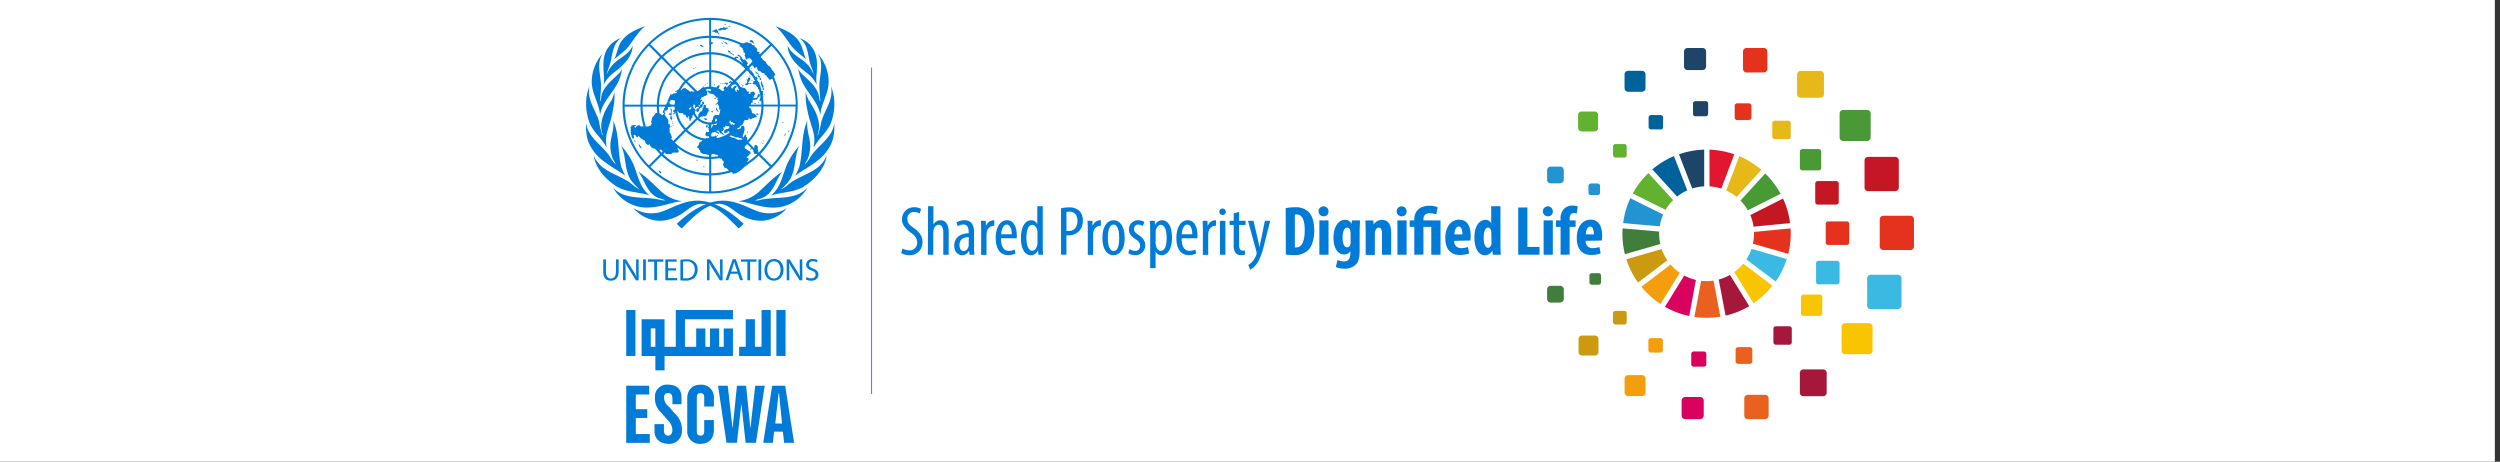 <svg xmlns="http://www.w3.org/2000/svg" viewBox="0 0 3400 628"><rect x="0" y="0" width="3400" height="628" fill="#333333" stroke="none"/><defs><style>.cls-1{fill:#fff;}.cls-2{fill:#007cd8;}.cls-3{fill:none;stroke:#007cd8;stroke-miterlimit:10;stroke-width:1.16px;}.cls-4{fill:#2294d2;}.cls-5{fill:#62b12f;}.cls-6{fill:#00629b;}.cls-7{fill:#1e4568;}.cls-8{fill:#e5321d;}.cls-9{fill:#e7b81a;}.cls-10{fill:#499934;}.cls-11{fill:#c41723;}.cls-12{fill:#e5321e;}.cls-13{fill:#3abae3;}.cls-14{fill:#f9c500;}.cls-15{fill:#a5183c;}.cls-16{fill:#ea601e;}.cls-17{fill:#d9025e;}.cls-18{fill:#f59e0d;}.cls-19{fill:#cc9a11;}.cls-20{fill:#417d3c;}.cls-21{fill:#e1162f;}</style></defs><title>sdgs-review-2022-logo-01-new</title><g id="Layer_1" data-name="Layer 1"><rect class="cls-1" x="-7" width="3400" height="628"/><path class="cls-2" d="M1227.4,337.93a19.11,19.11,0,0,0,9.23,2.58,10.11,10.11,0,0,0,10.69-9.49,10.89,10.89,0,0,0,0-1.4c0-5.91-3.46-9.5-8.49-13.13s-12.12-9.49-12.12-17.8a16.18,16.18,0,0,1,15.5-16.84,14.61,14.61,0,0,1,1.48,0,16.91,16.91,0,0,1,9,2.36l-1.84,6.3a13.41,13.41,0,0,0-7.61-2.19,8.75,8.75,0,0,0-9.22,8.25c0,.3,0,.6,0,.9,0,6.38,3.33,8.74,9.45,13.12,7.7,5.47,11.11,11.37,11.11,18.5a17.19,17.19,0,0,1-16.32,18,15.32,15.32,0,0,1-1.66,0,21.63,21.63,0,0,1-10.93-2.93Z"/><path class="cls-2" d="M1262.18,280.45h7.26v24.8h0a13.14,13.14,0,0,1,3.8-4,11,11,0,0,1,6.17-1.71c5.82,0,10.81,4.68,10.81,16.27v30.62h-7.35V316.67c0-5.6-1.23-10.94-6.21-10.94-3.42,0-6,2.45-7.13,7.31a22.07,22.07,0,0,0-.31,3.54v29.83h-7.3Z"/><path class="cls-2" d="M1317.55,322.57c-3.8,0-12.64.66-12.64,10.68,0,6,3,8.18,5.6,8.18s6-2.37,6.87-7a13.9,13.9,0,0,0,0-2.58Zm1,23.84-.48-4.85h-.57a10.42,10.42,0,0,1-8.74,5.6c-6.22,0-11-5.25-11-13.13,0-11.54,9.27-16.71,19.64-16.79v-1.45c0-6.16-1.54-10.45-7.35-10.45a14.11,14.11,0,0,0-7.61,2.36l-1.62-5.12a19.68,19.68,0,0,1,10.76-3.06c9.23,0,13.12,6.08,13.12,16.49v19.9a73.62,73.62,0,0,0,.48,10.5Z"/><path class="cls-2" d="M1334.39,312.21c0-3.94-.26-8.49-.35-11.94h6.56l.4,7.26h0a11.25,11.25,0,0,1,9.71-8h1.53v7.53a7.82,7.82,0,0,0-1.53,0,9.93,9.93,0,0,0-8.75,9.62,25.56,25.56,0,0,0-.31,4.37v25.55h-7.34Z"/><path class="cls-2" d="M1376,318.59c0-9.27-3.33-13.12-6.87-13.12-4.77,0-7.22,7-7.52,13.12ZM1361.29,324c0,14.08,5.65,17.14,11,17.14a15.64,15.64,0,0,0,7.61-1.83l1.14,5.46a22.6,22.6,0,0,1-10.1,2.19c-11.07,0-16.76-9.05-16.76-23.18,0-15,6.26-24.28,15.53-24.28s13.12,9.93,13.12,20.39V324Z"/><path class="cls-2" d="M1410.94,317.81a25.36,25.36,0,0,0,0-3c-.48-4.77-3.32-9-6.82-9-6.13,0-8.23,8.49-8.23,17.72s2.5,17.49,7.83,17.49c2.28,0,5.43-1.27,7-7.92a14.92,14.92,0,0,0,.31-3.06Zm7.22-37.36v54.9c0,3.14.3,8.39.39,11.06h-6.3l-.48-5.82h-.26a10.64,10.64,0,0,1-9.62,6.57c-7.83,0-13.43-8.49-13.43-23.62,0-16.41,6.73-24,13.91-24a8.76,8.76,0,0,1,8.35,5.51h0V280.45Z"/><path class="cls-2" d="M1450.39,313.91a13,13,0,0,0,2.85.27c7.21,0,12.11-4.77,12.11-13.78,0-6.61-2.8-12.51-10.89-12.51a15.52,15.52,0,0,0-4.07.48ZM1443,283.29a43.66,43.66,0,0,1,10.68-1.22,19.46,19.46,0,0,1,14.17,4.59,18,18,0,0,1,4.77,13.12,20.19,20.19,0,0,1-3.9,13.13,18.85,18.85,0,0,1-15.13,7.17,25,25,0,0,1-3.24,0v26.24H1443Z"/><path class="cls-2" d="M1479.39,312.21c0-3.94-.26-8.49-.39-11.94h6.6l.35,7.26h0a11.21,11.21,0,0,1,9.71-8h1.54v7.53a7.92,7.92,0,0,0-1.54,0,10,10,0,0,0-8.74,9.62,30.44,30.44,0,0,0-.27,4.37v25.55h-7.26Z"/><path class="cls-2" d="M1506.6,323.36c0,7.61,1.36,18,8,18s7.53-10.85,7.53-18-1.23-17.93-7.7-17.93-7.83,10.84-7.83,17.93m23,0c0,17.8-8.26,23.8-15.35,23.8-8.27,0-15-7.53-15-23.71,0-16.89,7.52-23.93,15.44-23.93s14.87,7.7,14.87,23.84"/><path class="cls-2" d="M1536.26,338.76a14.58,14.58,0,0,0,7.43,2.4,6.26,6.26,0,0,0,6.78-5.69,6.68,6.68,0,0,0,0-1c0-3.5-1.22-5.9-5.9-9.05-6-3.9-9.23-7.79-9.23-13.13a12.36,12.36,0,0,1,12-12.76h.67a16.14,16.14,0,0,1,8.31,2.36l-2,5.56a10.81,10.81,0,0,0-6.08-2,5.63,5.63,0,0,0-6,5.81c0,3.15,1.14,4.86,5.73,8,5.34,3.41,9.54,7.61,9.54,14A13.12,13.12,0,0,1,1545,347a10.14,10.14,0,0,1-1.35,0,15.82,15.82,0,0,1-9.14-2.67Z"/><path class="cls-2" d="M1571.6,329.44a14.33,14.33,0,0,0,.3,3.81c1.4,6.56,4.73,7.83,6.74,7.83,6.12,0,8-8.4,8-17.76s-2.28-17.5-8.1-17.5c-3.32,0-6.3,4.37-6.78,8.36a23.24,23.24,0,0,0,0,3.54Zm-7.35-14.78c0-7.05-.26-11.11-.39-14.39h6.6l.39,5.9h0a10.52,10.52,0,0,1,9.72-6.65c8,0,13.34,8.75,13.34,23.71,0,17.06-7.05,23.93-14.31,23.93a8.74,8.74,0,0,1-8-5.34h0V364.7h-7.35Z"/><path class="cls-2" d="M1621.51,318.59c0-9.27-3.33-13.12-6.83-13.12-4.76,0-7.26,7-7.56,13.12ZM1607,324c0,14.08,5.64,17.14,11,17.14a15.31,15.31,0,0,0,7.61-1.83l1.14,5.46a22.67,22.67,0,0,1-10.11,2.19c-11,0-16.75-9.05-16.75-23.18,0-15,6.3-24.28,15.53-24.28s13.12,9.93,13.12,20.39a40.25,40.25,0,0,1,0,4.11Z"/><path class="cls-2" d="M1635.94,312.21c0-3.94-.31-8.49-.39-11.94h6.56l.39,7.26h0a11.26,11.26,0,0,1,9.71-8h1.53v7.53a7.82,7.82,0,0,0-1.53,0,10,10,0,0,0-8.75,9.62,24.58,24.58,0,0,0-.3,4.37v25.55h-7.31Z"/><path class="cls-2" d="M1659.17,300.31h7.35v46.1h-7.35Zm7.91-11.94a4.39,4.39,0,1,1-4.78-4.75l.41,0a4.37,4.37,0,0,1,4.39,4.36,2.88,2.88,0,0,1,0,.41"/><path class="cls-2" d="M1685.19,288.11v12.16h8.75v5.64h-8.75v27.34c0,6,2.19,7.61,4.86,7.61a14.46,14.46,0,0,0,2.93-.27l.3,5.6a15.56,15.56,0,0,1-5.42.79,9.5,9.5,0,0,1-7.26-2.75,17.12,17.12,0,0,1-2.76-11.64V305.91h-5.59v-5.64h5.59V290.21Z"/><path class="cls-2" d="M1704.83,300.27l6.08,26.5c.88,3.63,1.36,6.65,1.93,9.54h0c.48-2.58,1.22-6.13,2-9.45l5.42-26.59h7.26L1720,329.92c-2.85,11.64-6,22.75-11.42,29.7a25.33,25.33,0,0,1-8.31,7.09l-2.63-6.3a22.82,22.82,0,0,0,6.48-5.82,29.92,29.92,0,0,0,4.37-7.7,7.29,7.29,0,0,0,.44-2.32,5.39,5.39,0,0,0,0-1.7l-11.64-42.6Z"/><path class="cls-2" d="M1761,336.48a7.31,7.31,0,0,0,2.19,0c6,0,11.24-6,11.24-23.66,0-13.12-3.41-21.13-10.94-21.13a7.48,7.48,0,0,0-2.49.27Zm-12.47-53.36a58.39,58.39,0,0,1,12.64-1.23,24.85,24.85,0,0,1,17.85,5.73c5.51,4.95,8.35,13.43,8.35,25.9s-3.32,22.22-8.74,27.16a26.81,26.81,0,0,1-19.64,6.17,88.26,88.26,0,0,1-10.28-.66Z"/><path class="cls-2" d="M1794.33,299.78h12.46v46.63h-12.46Zm12.46-12.37a6.33,6.33,0,0,1-5.88,6.76c-.23,0-.45,0-.68,0a6.78,6.78,0,1,1,6.56-7v.22"/><path class="cls-2" d="M1836.71,316.76a11.63,11.63,0,0,0-.48-3.42,4.37,4.37,0,0,0-4-3.8c-4.38,0-6.3,6.08-6.3,13.69,0,8.75,2.45,13.12,6,13.12a4.38,4.38,0,0,0,4.38-3.37,10.87,10.87,0,0,0,.56-3.67Zm12.86-17c0,4.38-.48,9.15-.48,14.75v26.59c0,10-1.8,15.53-5.6,19.11a21,21,0,0,1-15.18,5.17,29.72,29.72,0,0,1-11.63-2.19l2.31-9.62a22.07,22.07,0,0,0,8.75,2c6.3,0,8.75-4.38,8.75-11.33v-2.89h0a9.4,9.4,0,0,1-8.4,4.68c-10.49,0-14.56-11.41-14.56-22.57,0-15.53,7-24.49,15.7-24.49a9.36,9.36,0,0,1,8.75,5.42h0l.7-4.64Z"/><path class="cls-2" d="M1857.31,313.83c0-5.17-.3-9.63-.39-14h10.76l.57,5.33h0a13.46,13.46,0,0,1,11.37-6.12c8.75,0,12.38,7,12.38,17.5v29.92h-12.51V317.28c0-4-.92-7.7-4.38-7.7-2.1,0-3.8,1.4-4.68,4.38a11.78,11.78,0,0,0-.65,4.37v28.39h-12.47Z"/><path class="cls-2" d="M1900.48,299.78H1913v46.63h-12.47ZM1913,287.41a6.34,6.34,0,0,1-5.89,6.76c-.22,0-.45,0-.67,0a6.78,6.78,0,1,1,6.56-7v.22"/><path class="cls-2" d="M1923.45,346.41V308.53h-6.3v-8.75h6.3v-2.44c0-6,3.72-17.5,20.64-17.5a28.1,28.1,0,0,1,11.07,1.92l-1.79,9.8a25.87,25.87,0,0,0-8.75-1.53c-6.78,0-8.75,3.81-8.75,8.18v1.57h23.23v46.63h-12.56V308.53h-10.67v37.75Z"/><path class="cls-2" d="M1988.88,318.77c0-6-1.53-10.67-5.2-10.67s-5.64,6-5.64,10.67Zm-11.11,8.75a9,9,0,0,0,8,9.92,9.18,9.18,0,0,0,1.89,0,28.35,28.35,0,0,0,8.75-1.54l1.7,8.75a38.78,38.78,0,0,1-12.86,2.1c-12.68,0-19.64-8.4-19.64-23,0-15.62,8.1-25,18.68-25s15.79,7.92,15.79,21.87a36,36,0,0,1-.35,6.48Z"/><path class="cls-2" d="M2028.16,317.72V315c-.48-2.88-2-5.42-4.37-5.42-4.38,0-6,6.38-6,13.91,0,8.75,2.4,13.51,5.9,13.51,1.53,0,3.32-.87,4.37-4.11a7.41,7.41,0,0,0,.4-2.84Zm12.47-37.27v52.14c0,4.37.22,9.54.39,13.82h-10.76l-.65-5.25h-.22a11.35,11.35,0,0,1-9.71,6c-9.89,0-14.48-11-14.48-24,0-16.18,7-24.1,15-24.1a8,8,0,0,1,7.83,4.68h0V280.45Z"/><polygon class="cls-2" points="2064.77 282.2 2077.24 282.2 2077.24 335.83 2093.73 335.83 2093.73 346.41 2064.77 346.41 2064.77 282.2"/><path class="cls-2" d="M2099.33,299.78h12.51v46.63h-12.51Zm12.51-12.37a6.35,6.35,0,0,1-5.89,6.77c-.24,0-.48,0-.72,0a6.78,6.78,0,1,1,6.61-7v.18"/><path class="cls-2" d="M2122.38,346.41V308.53h-6.3v-8.75h6.3V297.9a18.62,18.62,0,0,1,4.77-13.91,15.19,15.19,0,0,1,11.11-4.37,24.9,24.9,0,0,1,7.52,1.05l-1.53,9.8a10.26,10.26,0,0,0-3.81-.57c-4.37,0-5.73,3.63-5.73,7.7v2.18h8.1v8.75h-8.1v37.75Z"/><path class="cls-2" d="M2167.65,318.77c0-6-1.49-10.67-5.2-10.67s-5.73,6-5.82,10.67Zm-11.11,8.75a9,9,0,0,0,8,9.92,9.28,9.28,0,0,0,1.9,0,28,28,0,0,0,8.74-1.54l1.71,8.75a38.83,38.83,0,0,1-12.86,2.1c-12.68,0-19.64-8.4-19.64-23,0-15.62,8.09-25,18.68-25s15.83,7.92,15.83,21.87a35.1,35.1,0,0,1-.39,6.48Z"/><line class="cls-3" x1="1185.41" y1="91.93" x2="1185.41" y2="535.9"/><path class="cls-4" d="M2172.77,265.32h-9.19a3.33,3.33,0,0,1-3.28-3.28v-9.19a3.32,3.32,0,0,1,3.28-3.32h9.19a3.32,3.32,0,0,1,3.32,3.32h0V262a3.32,3.32,0,0,1-3.32,3.28"/><path class="cls-5" d="M2209,214.23h-12a3.33,3.33,0,0,1-3.28-3.28V199.18a3.28,3.28,0,0,1,3.28-3.28h12a3.28,3.28,0,0,1,3.32,3.24v12a3.32,3.32,0,0,1-3.32,3.28"/><path class="cls-6" d="M2258.54,176h-13.12a3.32,3.32,0,0,1-3.32-3.28V159.81a3.32,3.32,0,0,1,3.32-3.28h13.12a3.32,3.32,0,0,1,3.28,3.28v13.13a3.32,3.32,0,0,1-3.28,3.28"/><path class="cls-7" d="M2319.78,158.15h-14a3.22,3.22,0,0,1-3.28-3.19V140.83a3.28,3.28,0,0,1,3.28-3.28h14a3.28,3.28,0,0,1,3.28,3.28v14a3.23,3.23,0,0,1-3.19,3.28h-.09"/><path class="cls-8" d="M2378.61,163.27h-16.14a3.32,3.32,0,0,1-3.28-3.28V143.81a3.31,3.31,0,0,1,3.28-3.28h16.14a3.33,3.33,0,0,1,3.33,3.28v16a3.34,3.34,0,0,1-3.33,3.29"/><path class="cls-9" d="M2432.06,189.21H2413.6a3.25,3.25,0,0,1-3.28-3.19V167.47a3.28,3.28,0,0,1,3.24-3.32h18.5a3.32,3.32,0,0,1,3.33,3.32h0v18.59a3.28,3.28,0,0,1-3.28,3.28h-.05"/><path class="cls-10" d="M2473.57,231.77h-22.44a3.33,3.33,0,0,1-3.28-3.28V206.05a3.33,3.33,0,0,1,3.28-3.28h22.44a3.32,3.32,0,0,1,3.28,3.28v22.44a3.33,3.33,0,0,1-3.28,3.28"/><path class="cls-11" d="M2497.41,278.22H2472a3.23,3.23,0,0,1-3.28-3.19v-25.5a3.28,3.28,0,0,1,3.28-3.28h25.41a3.31,3.31,0,0,1,3.28,3.28v25.41a3.28,3.28,0,0,1-3.28,3.28"/><path class="cls-12" d="M2511.67,333.07h-25.41a3.28,3.28,0,0,1-3.28-3.28V304.38a3.31,3.31,0,0,1,3.28-3.28h25.41a3.32,3.32,0,0,1,3.28,3.28v25.41a3.28,3.28,0,0,1-3.28,3.28"/><path class="cls-13" d="M2498.55,386.7h-25.42a3.25,3.25,0,0,1-3.28-3.2V358a3.28,3.28,0,0,1,3.28-3.28h25.42a3.33,3.33,0,0,1,3.28,3.28v25.42a3.28,3.28,0,0,1-3.28,3.28"/><path class="cls-14" d="M2475.06,429.61h-22.44a3.28,3.28,0,0,1-3.28-3.28v-22.4a3.32,3.32,0,0,1,3.28-3.32h22.44a3.28,3.28,0,0,1,3.28,3.28v22.44a3.25,3.25,0,0,1-3.19,3.28h-.09"/><path class="cls-15" d="M2433.55,468.8h-18.46a3.24,3.24,0,0,1-3.28-3.19V447.06a3.3,3.3,0,0,1,3.24-3.33h18.5a3.28,3.28,0,0,1,3.28,3.28v18.51a3.25,3.25,0,0,1-3.19,3.28h-.09"/><path class="cls-16" d="M2379.84,494.87H2363.7a3.34,3.34,0,0,1-3.29-3.33V475.4a3.34,3.34,0,0,1,3.29-3.28h16.14a3.32,3.32,0,0,1,3.32,3.28v16.14a3.33,3.33,0,0,1-3.32,3.33h0"/><path class="cls-17" d="M2317.37,498.63h-14a3.25,3.25,0,0,1-3.28-3.19V481.31a3.28,3.28,0,0,1,3.28-3.28h14a3.31,3.31,0,0,1,3.28,3.28v14a3.28,3.28,0,0,1-3.28,3.28"/><path class="cls-18" d="M2258.19,479.56h-13.12a3.33,3.33,0,0,1-3.28-3.28V463.16a3.33,3.33,0,0,1,3.28-3.29h13.12a3.34,3.34,0,0,1,3.33,3.29v13.12a3.33,3.33,0,0,1-3.33,3.28"/><path class="cls-19" d="M2209,441.37h-12a3.28,3.28,0,0,1-3.28-3.28v-12a3.33,3.33,0,0,1,3.28-3.28h12a3.32,3.32,0,0,1,3.32,3.28v12a3.28,3.28,0,0,1-3.28,3.28h0"/><path class="cls-20" d="M2174.08,387.27h-9.19a3.25,3.25,0,0,1-3.28-3.2V374.8a3.24,3.24,0,0,1,3.2-3.28h9.27a3.22,3.22,0,0,1,3.28,3.19V384a3.24,3.24,0,0,1-3.19,3.28h-.09"/><path class="cls-2" d="M876.87,35.81c-8.75,7.7-14.66,17.5-21.44,26.55-5.59,7.44-13.12,12.07-19.94,18.28,3.59-7.43,4.37-15.92,8.75-23.13,7.78-12.25,20.6-17.06,32.58-21.87M828.71,62.49a32.86,32.86,0,0,1,15.83-10.58c-11.85,8.13-11.24,22.74-14.87,35-1.31,4.37-3.24,8.75-4.37,13.12l.3.26a38.88,38.88,0,0,1,9.76-14.34c8.31-7.88,20.86-12.64,25-24.15,0,16-13.82,28.13-26.24,37.53A44.83,44.83,0,0,0,821,115.16a60.06,60.06,0,0,0,.35-12.21c-1.27-14-2.1-29.61,7.43-40.24m-24,47.68a57.32,57.32,0,0,1,13.78-36.22s.39-.35.7-.31c-9.1,13.87-.79,31.32-2,47L816.11,137s0,.61.57.4a34.37,34.37,0,0,0,1-5.52c2.23-13.12,13.6-21.87,23.27-31.23A20.28,20.28,0,0,0,846,93.15a61.42,61.42,0,0,1-5.51,19c-7.48,15-21.87,27.25-24.41,44.35-1.27-16.4-11.33-28.61-11.33-46.1m-6.86,20.12a62.16,62.16,0,0,1,3.71-13.12c-3.63,18.67,8.75,32.19,13.13,48.11a128.94,128.94,0,0,0,4.37,18.28c.26,0,.44,0,.57-.3-6.13-17.24,2.89-33.11,11.63-46.67a40.27,40.27,0,0,0,4.38-11.94,87.85,87.85,0,0,1-2.15,24.88c-1.53,10.63-5.16,20.34-8,30.32a48.09,48.09,0,0,0-.43,19.81l-.88-.7c-6.52-12-19.38-21.43-23.27-34.6a74.31,74.31,0,0,1-3.1-34.07M797.3,167c1.45,19.82,22.53,30.62,32.63,46.72a43.23,43.23,0,0,0,7.48,9.84,34.87,34.87,0,0,0-3.19-6,45.58,45.58,0,0,1-3.89-23.4c1-10.1,5.2-19.51,3.58-30.14,8.75,18.72,5.87,42.08,10.9,62.33A99.16,99.16,0,0,0,850.32,239c-8.53-6.48-19.69-12.25-29.05-19.6a61.87,61.87,0,0,1-20.95-26.24,61.48,61.48,0,0,1-3-26M808,212.52c9.93,22.53,35,24.28,51.48,38.1a48,48,0,0,0,9.75,6.65v-.22a73,73,0,0,1-10.93-11.9c-9.49-13.78-6.34-32.63-13.65-47.24a102.94,102.94,0,0,1,16.71,25.28c6.17,14.66,8.27,31.37,21.87,42.52-15-4.94-32.19-3.94-45.62-12.77-14.17-9.27-27.3-23.88-30-40.42m25.5,42c16,18.11,41.94,12.29,63.2,16.84a24.25,24.25,0,0,0,8.75,1.1,48.23,48.23,0,0,0-8.75-2.89c-16.49-6.21-19.07-23.88-28.08-36,11.9,7.66,21.52,18.11,32.28,28a53.66,53.66,0,0,0,26.6,12c-2.37.83-5.38.61-7.92,1.27-17.5,4.37-36.74,11.11-55.25,5a54.79,54.79,0,0,1-30.61-25.15m178,49.77a54.62,54.62,0,0,1-6.82,6.26c-15.4-15.88-33.42-33.51-50.61-33.51-10.63,0-18.29,8.1-27.21,13.83-12.42,7.91-29.44,12.38-44,6.56a47.81,47.81,0,0,1-21.13-14.48,45.94,45.94,0,0,0,41.6,3.59c14.35-5.95,28.91-13.83,45.23-13.83,24.05,0,46.93,16.28,62.94,31.58"/><path class="cls-2" d="M1054.85,35.81c8.75,7.7,14.65,17.5,21.43,26.55,5.6,7.44,13.12,12.07,20,18.28-3.59-7.43-4.38-15.92-8.75-23.13-7.74-12.25-20.6-17.06-32.59-21.87M1103,62.49a32.84,32.84,0,0,0-15.84-10.58C1099,60,1098.41,74.65,1102,86.9c1.36,4.37,3.32,8.75,4.37,13.12l-.3.26a38.76,38.76,0,0,0-9.76-14.34c-8.31-7.88-20.86-12.64-25-24.15,0,16,13.82,28.13,26.24,37.53a45.31,45.31,0,0,1,13.12,15.84,56.66,56.66,0,0,1-.3-12.21c1.31-14,2.14-29.61-7.44-40.24m24,47.68a57.32,57.32,0,0,0-13.78-36.22c-.26,0-.39-.35-.7-.31,9.1,13.87.79,31.32,2,47L1115.6,137s0,.61-.57.4a47,47,0,0,1-1-5.52c-2.23-13.12-13.6-21.87-23.27-31.23a20.14,20.14,0,0,1-5-7.48,59.94,59.94,0,0,0,5.47,19c7.48,15,21.87,27.25,24.4,44.35,1.27-16.4,11.33-28.61,11.33-46.1m6.91,20.12a62.16,62.16,0,0,0-3.71-13.12c3.63,18.67-8.75,32.19-13.13,48.11a124.85,124.85,0,0,1-4.63,18.28.61.61,0,0,1-.53-.3c6.13-17.24-2.89-33.11-11.63-46.67a40.27,40.27,0,0,1-4.38-11.94,91.26,91.26,0,0,0,2.15,24.88c1.88,10.33,5.42,20,8.22,30a48.14,48.14,0,0,1,.44,19.82l1-.4c6.52-12,19.38-21.43,23.27-34.6a74.42,74.42,0,0,0,3-34.07m.62,36.52c-1.45,19.82-22.53,30.62-32.59,46.72a44.11,44.11,0,0,1-7.39,9.84,38.73,38.73,0,0,1,3.19-6,45.58,45.58,0,0,0,3.89-23.4c-1-10.1-5.2-19.51-3.58-30.14-8.75,18.72-5.87,42.08-10.9,62.33a94.62,94.62,0,0,1-5.73,12.65c8.53-6.48,19.69-12.25,29.05-19.6a61.87,61.87,0,0,0,20.95-26.24,61.32,61.32,0,0,0,3-26m-10.67,45.49c-9.93,22.53-35,24.28-51.49,38.1a48,48,0,0,1-9.75,6.65v-.22a70.09,70.09,0,0,0,10.93-11.9c9.5-13.77,6.35-32.63,13.65-47.24a103.38,103.38,0,0,0-16.71,25.29c-6.17,14.65-8.22,31.36-21.87,42.51,15-4.94,32.19-3.93,45.62-12.77,14.17-9.27,27.3-23.88,30-40.42m-25.51,42c-15.92,18.11-41.9,12.3-63.2,16.84a24.25,24.25,0,0,1-8.75,1.1,48.23,48.23,0,0,1,8.75-2.89c16.49-6.21,19.07-23.88,28.08-36-11.9,7.53-21.43,18-32.24,27.87a53.62,53.62,0,0,1-26.59,12c2.36.83,5.42.61,7.92,1.27,17.49,4.37,36.74,11.11,55.24,5a54.77,54.77,0,0,0,30.62-25.15M920.43,304.46a54.7,54.7,0,0,0,6.83,6.26c15.39-15.88,33.41-33.51,50.6-33.51,10.63,0,18.29,8.1,27.21,13.83,12.42,7.91,29.44,12.38,44,6.56a47.81,47.81,0,0,0,21.13-14.48,45.94,45.94,0,0,1-41.6,3.59c-14.34-5.95-28.91-13.83-45.22-13.83-24.06,0-46.94,16.28-63,31.58"/><path class="cls-2" d="M1073.26,195.59l-2.58-1.4a116.73,116.73,0,0,1-21.52,30.62L1034,209.64a94.82,94.82,0,0,0,17.85-25.77l-2.58-1.4a91.78,91.78,0,0,1-17.5,25.11L1018,193.85a74.57,74.57,0,0,0,14-20.69l-2.59-1.45A69.89,69.89,0,0,1,1016,191.79l-15.18-15.22a48.47,48.47,0,0,0,9.71-15.18l-2.44-1.58a44.43,44.43,0,0,1-9.19,14.53l-13.73-13.61A25.34,25.34,0,0,0,991.64,145h19.73a45,45,0,0,1-3.32,14.82l2.58,1.4a48.53,48.53,0,0,0,3.36-16.4h21.52a69,69,0,0,1-5.94,26.73l2.58,1.44a72.76,72.76,0,0,0,6.25-28.17h19.47a92,92,0,0,1-8.75,37.49l2.58,1.4a94.84,94.84,0,0,0,8.75-38.89H1082A116.07,116.07,0,0,1,1070.38,194l2.58,1.4a119.64,119.64,0,0,0,3.28-96.8l-2.72,1.14a115.63,115.63,0,0,1,8.75,42.56h-21.52a93.71,93.71,0,0,0-6.69-33.64l-2.62,1.1a91.8,91.8,0,0,1,6.43,32.54H1038.4a71.65,71.65,0,0,0-4.9-24.8l-2.62,1.14a69.37,69.37,0,0,1,4.63,23.66H1014a46.33,46.33,0,0,0-2.93-15.18l-2.62,1.14a46.22,46.22,0,0,1,2.93,14H991.6a25.43,25.43,0,0,0-6.47-16L999,112.58a44.43,44.43,0,0,1,9.53,15.48l2.63-1.14a48.27,48.27,0,0,0-10.15-16.4l15.22-15.22a69.57,69.57,0,0,1,14.74,23.14l2.63-1.14a71.06,71.06,0,0,0-15.36-24L1032,79.46a92.69,92.69,0,0,1,19.51,30.1l2.62-1.1a94.76,94.76,0,0,0-20.07-31l15.18-15.22a116.25,116.25,0,0,1,24.66,37.7l2.72-1.13A120.34,120.34,0,0,0,1010.45,33l-1.09,2.71a115.55,115.55,0,0,1,37.79,24.71l-15.22,15a93.37,93.37,0,0,0-30.62-19.86l-1,2.67A91,91,0,0,1,1029.7,77.5l-13.78,13.73A72.41,72.41,0,0,0,993.13,76.4l-1,2.67A68.83,68.83,0,0,1,1014,93.29l-15.18,15.22a48.18,48.18,0,0,0-14.48-9.41l-1,2.67a45.67,45.67,0,0,1,13.48,8.75l-13.83,13.82a25.43,25.43,0,0,0-15.74-6.52V98.32a44.51,44.51,0,0,1,16.09,3.45l1-2.67a47.41,47.41,0,0,0-17.14-3.67V73.91a69.11,69.11,0,0,1,25,5.16l1.05-2.67A72.12,72.12,0,0,0,967,71V51.51a92,92,0,0,1,33.2,6.74l1.05-2.67A94.41,94.41,0,0,0,967,48.67V27.15a116.72,116.72,0,0,1,42.08,8.35l1.4-2.53a119.33,119.33,0,0,0-98,4l1.31,2.54a115.82,115.82,0,0,1,50.61-12.38V48.67a94.64,94.64,0,0,0-40.5,9.84L925.2,61a91.81,91.81,0,0,1,39.37-9.5V71a71.93,71.93,0,0,0-30.27,7.31l1.31,2.49a69.1,69.1,0,0,1,29-6.91V95.39a48,48,0,0,0-18.94,4.37l1.31,2.49a45.67,45.67,0,0,1,17.5-4.15v19.72a24.61,24.61,0,0,0-8.75,2l1.31,2.5a23.59,23.59,0,0,1,8.75-1.67,22.93,22.93,0,1,1-16.23,6.7,24,24,0,0,1,7.52-5l-1.31-2.5a26.5,26.5,0,0,0-7.17,4.38l-13.74-13.65a47.62,47.62,0,0,1,11.94-8.09l-1.31-2.5a48.36,48.36,0,0,0-12.64,8.75L917.59,93.46A69.9,69.9,0,0,1,935.44,81l-1.32-2.49a73.1,73.1,0,0,0-18.54,13.12L902,77.45A92.81,92.81,0,0,1,925.29,61l-1.4-2.5a96.24,96.24,0,0,0-24,17l-15.4-15.26A117,117,0,0,1,913.78,39.4l-1.31-2.54A120.1,120.1,0,0,0,858.8,90.92l2.5,1.36a115.88,115.88,0,0,1,21.21-30L897.64,77.5a95.22,95.22,0,0,0-17.49,25l2.49,1.36a91.74,91.74,0,0,1,17-24.36l13.82,13.78a73.3,73.3,0,0,0-13.6,19.9l2.49,1.35A69.71,69.71,0,0,1,915.45,95.3l15.22,15.26a47.88,47.88,0,0,0-9.19,14.26l2.5,1.36a46.35,46.35,0,0,1,8.74-13.56l13.83,13.78a25.72,25.72,0,0,0-6.48,15.92H920.56a46.12,46.12,0,0,1,3.33-16.19l-2.41-1.31a47.69,47.69,0,0,0-3.8,17.5H896.16a69.26,69.26,0,0,1,6.3-27.6l-2.5-1.36a72,72,0,0,0-6.69,29H873.81a91.22,91.22,0,0,1,9-38.27l-2.62-1.54a94,94,0,0,0-9.23,39.81H849.53a115.58,115.58,0,0,1,11.9-49.87l-2.5-1.35a118.13,118.13,0,0,0-12.29,52.49,119.84,119.84,0,0,0,4.68,33.72l2.8-.7A116.29,116.29,0,0,1,849.53,145h21.52a95.7,95.7,0,0,0,4.07,26.24l2.8-.7a92.11,92.11,0,0,1-4-25.54h19.33a73.23,73.23,0,0,0,3.41,20.77l2.8-.7A72,72,0,0,1,896.11,145h21.52a48.09,48.09,0,0,0,2.85,14.82l2.8-.69A43.83,43.83,0,0,1,920.56,145h19.51a25.83,25.83,0,0,0,6.56,15.79l-14,13.74a44.59,44.59,0,0,1-9.54-15.49l-2.84.7a48.86,48.86,0,0,0,10.32,16.84l-15,15.18a69,69,0,0,1-16.05-26.73l-2.8.7a72.52,72.52,0,0,0,16.79,28.09l-13.78,13.77a91.91,91.91,0,0,1-21.87-37.09l-2.75.7a94.61,94.61,0,0,0,22.52,38.45L882.42,224.9A116.24,116.24,0,0,1,854,176.48l-2.79.7a120.2,120.2,0,0,0,63.16,74.14l1.4-2.58a115.79,115.79,0,0,1-31.28-21.87l15.22-15.22a94.76,94.76,0,0,0,26.69,18.15l1.4-2.54A92.3,92.3,0,0,1,902,209.68L915.8,195.9a71.7,71.7,0,0,0,21.87,14.48l1.4-2.49a70.34,70.34,0,0,1-21.31-14l14.88-15.23A48,48,0,0,0,949.39,189l1.44-2.54a45.09,45.09,0,0,1-16.14-9.8l13.78-13.82a25.8,25.8,0,0,0,15.79,6.56v19.51a46.22,46.22,0,0,1-13.43-2.45L949.39,189a47.47,47.47,0,0,0,14.87,2.8v21.52a70.22,70.22,0,0,1-25.37-5.34l-1.4,2.49a72.63,72.63,0,0,0,27,5.78v19.46a91.76,91.76,0,0,1-36.57-8.18L926.43,230a95.13,95.13,0,0,0,38,8.75v21.52a116.63,116.63,0,0,1-48.6-11.24l-1.44,2.53a119.8,119.8,0,0,0,105.24-1.18l-1.36-2.62a116.24,116.24,0,0,1-51,12.51V238.55a95,95,0,0,0,41.16-10.06l-1.36-2.63a90.77,90.77,0,0,1-39.8,9.8V216.11a72,72,0,0,0,31-7.52L996.89,206a69.22,69.22,0,0,1-29.57,7.31V191.75a48.27,48.27,0,0,0,19.73-4.86l-1.31-2.58a45.56,45.56,0,0,1-18.42,4.37V169.35a25.78,25.78,0,0,0,15.79-6.56l13.78,13.82a47.8,47.8,0,0,1-11.15,7.7l1.31,2.58a47.54,47.54,0,0,0,11.9-8.27l15.18,15.23A70.21,70.21,0,0,1,996.89,206l1.36,2.63a73.89,73.89,0,0,0,17.93-12.69l13.74,13.74A91.44,91.44,0,0,1,1007,225.86l1.35,2.58a94,94,0,0,0,23.53-16.75l15.18,15.18a118.31,118.31,0,0,1-28.87,20.64l1.36,2.63a119.55,119.55,0,0,0,53.71-54.5Z"/><polygon class="cls-2" points="971.96 115.94 972 116.82 972.7 116.77 972.66 115.94 971.96 115.94"/><rect class="cls-2" x="970.91" y="114.81" width="0.96" height="0.74"/><rect class="cls-2" x="969.27" y="113.8" width="0.74" height="0.83" transform="translate(716.82 1057.25) rotate(-81.71)"/><rect class="cls-2" x="967.72" y="113.46" width="0.74" height="0.83" transform="matrix(0.14, -0.99, 0.99, 0.14, 723.55, 1057.47)"/><rect class="cls-2" x="961.51" y="113.32" width="0.96" height="0.74"/><polygon class="cls-2" points="959.41 114.76 960.24 114.89 960.37 114.19 959.54 114.06 959.41 114.76"/><polygon class="cls-2" points="958.53 115.64 959.54 115.9 959.67 115.16 958.71 114.94 958.53 115.64"/><polygon class="cls-2" points="957.66 116.03 957.79 116.77 958.49 116.64 958.36 115.94 957.66 116.03"/><polygon class="cls-2" points="862.35 190.52 862.35 191.75 863.26 191.75 863.26 193.32 864.01 193.32 863.88 191.48 862.91 191.13 862.91 190.52 862.35 190.52"/><polygon class="cls-2" points="869.17 198.35 869.69 199.44 870.61 200.76 871.97 202.03 872.41 201.15 871.58 199.31 870.74 198.7 870.13 196.99 868.34 196.16 869.17 198.35"/><polygon class="cls-2" points="896.77 233.65 896.86 234.74 898.08 235.14 898.56 235.84 899.39 235.35 898.78 233.78 897.25 232.42 895.81 232.21 896.77 233.65"/><path class="cls-2" d="M962.12,123.82h-1.31l-.27-2.67.75-.53v-1.31h-4.38V118l.57-.35-1-.4-.7,1-.22,1.09-1.22.22v.61h-.84v1.58l-3.41,2.84-6.73-.26c-.48,1.09-1.67,0-1.67,0-.26-.7-1.92,0-1.92,0,0,1.35-2.27-.57-2.27-.57l-4.38-3.06c-2.4-2.23-6,.61-6.12,1.18,0,1.75-2.8.39-2.8.39s-2.36-.74-2.76.22-1.92.74-1.92.74l-.22.53-1.23.22v.74h2.15c1,0-.35,2.06-1,1.93h-1.67l-.61.61h-1.57l-.7,1h-2.32s-1.31,1.1-1.18,1.45-.26,1.48-.61,1.48-1.1,1.1-.84,1.45-.74,1.62-.74,1.62l-.22,1.18-.74.26V139l-1.45,1v1.44l-2.14,2.32.22,2-1.79,2,.22,1.92-1,.39-.27.83-.48,2.59h1.23c.57-.27.48,1.57,0,1.83s-1.84.7-1.1,1.23-1.92.35-1.92-.4-1.44-1.31-1.79-1.09-1-1.09-1-1.09c-1.35-1.36-5.42,0-5.42,0l-.61,1.92c-1.32.26-2.19,2.45-2.19,2.45-1.05.39-1.92,1.71-1.53,2.1s-.61.48-.61.48v2.71l-.62.83v2.93c.7,0,.62,1.36.62,1.36-1.23,0-1,1.71-1,1.71l-2.53.83-.48.74h-3.15l-.83.88-.84-.88h-5.94l-.31-.48h-1.22v-1.36h-1.8l-.35.75h-1.92c0,1.22-1.93,3.06-2.19,2.58s-1.53-1.84-1-2.06a13.56,13.56,0,0,1,2.18-.52V170h-4.37l-.48.74H858.5v1.92l-.88.27c-.57.35,0,1.7,0,1.7.83.83,0,2.19,0,2.19-.7.74.61,2.1.61,2.1,1,.22-.61,1-.61,1a2.24,2.24,0,0,0,.66,1.8,1.27,1.27,0,0,0,.37,1.75l.15.08v2.1l.83.48v1.32l.48.87h2v-3.06c-1.7-1.93,1.45-2.41,1.58-1.71s1.44,1.14,1.44,1.14c.22,1.79,2.28,2.89,2.84,1.09s1.1-.74,1.49,0a15.28,15.28,0,0,0,2.63,2.93h1.79l.26,1.71c2.06,0,2.63,0,3.5,2.93a5.16,5.16,0,0,0,3.11,3.54h1.7c0-1.48,1.66,0,1.66,1s3.29,3.54,3.29,3.54l3.23.74,3,2.45,2.27-.26h1c.61-2.1,3.5,0,3.71.87s2.19,1.93,2.41,1.32,1.58,0,1.84,1.61,1.09,1.45,1.09,1.45h6.82l2.41-2.06h6.17c3.1,0,1.18-4.37.61-4.37-1.09-.83.35-4.38.35-4.38l-8.75-8.18c-2,0-.26-2.93-.26-2.93,1.57-1-.35-2.58-.35-2.58a5.32,5.32,0,0,0-.83-3.15,4.36,4.36,0,0,1-1.31-4.59v-2.19c-1.8-1.7.74-2,.74-2a2,2,0,0,0-.61-2.54V169l-1.93-.22-.22-5.73-4.37-6.25c-.87-.27-.26-1.71-.26-1.71,1.09-.61-.26-2.05-.26-2.05v-2.72h2.49l.61-1h1.23v-3.15a1.35,1.35,0,0,1,1.68-.92,1.56,1.56,0,0,1,.37.17h1.66l1-1.83.26-1.49h-1.31c-1.93-1-1.05-4.16-1.05-4.16,2.27-3.41,4.94-1.44,4.94-1.44h1.66c2.54,1.71.26,4.9.26,4.9a7.36,7.36,0,0,0-.26,3.06l.61,3.89-1.57,1.36a1.45,1.45,0,0,0-1,1.75,1.44,1.44,0,0,0,1,1c1,0,.61,2.45-.83.83-2.19,0,1.18,2,.22,1.49,2.18,1.09,1.7-1,1.7-1l2.89-2.37c1.09-.83,3,1.84,3,2.23a21.49,21.49,0,0,0,4.81,0,5.54,5.54,0,0,1,1.79,3c1.31-1.7,4.11,0,2.06.88C934,158.85,934,160,934,160c1.58-.48,1.58.74,1.58,1.09a14.2,14.2,0,0,0,.48-1.84c-1.8-1.35,2.4-1.83,1.18.61l-.7,1.1,1.18,1v2.8c2.67-.26,1.93-3.54,1.93-3.54l1.22-.26c0-1.1.83-.48.83-.48-.83-4.16,1.93-4.9,1.93-4.9,1.57-.35,1.66-3.63,1.66-3.63-1-.53-.48-2.23.74-.75s-.74-2.93-.74-2.93l-1-.87H943V146h-2.14l-.35,1.71-.87.26-.22-.52-.35,1.35H937v-1.44l1.36-.39.48-.75.35-1.92h1.57l2-.62c0-2.09,1.23-1.61,1.23-1.61l.7.61,1.09.87v.75l-.74.35v1l.35,1.36h1a2,2,0,0,1,2.37-1.58,2,2,0,0,1,1.26.83l.7-1.7c-1.7-.84,0-2.19.44-1.58s1.62-1.57,1.62-1.57.83,1.09,0-.4a1.52,1.52,0,0,1,.45-2.11l.12-.07c-.22-1.45,1.57-1.23,1.57-1.23v-2h-1.71c-.35,1.71-1.79.22-1.05,0a8.59,8.59,0,0,0,1.45-1.09v-1.23l.7-.26v-1.22h1.79l1.58-.75.39-.56h1.66l2.41-2.24-.22-1c-1.44,0,0-1.09,0-1.09Z"/><path class="cls-2" d="M913.61,148l-2.19-.21v.83H912a11.86,11.86,0,0,1,0,5.86s-1.44,0-1.7-.61-.83,1.57-.35,2,2.14,0,2.27,1.36,1.1-.87,1.1-.87Z"/><polygon class="cls-2" points="912.65 158.63 911.42 157.93 911.42 160.82 913.35 163.4 914.09 161.7 914.35 160.6 913.48 160.21 913.61 158.41 914.35 158.28 914.44 157.41 912.65 158.63"/><polygon class="cls-2" points="913.74 164.98 913.61 165.98 914.57 166.11 914.57 164.89 913.74 164.98"/><polygon class="cls-2" points="912.47 171.23 912.47 172.06 913.48 171.97 913.48 171.1 912.47 171.23"/><path class="cls-2" d="M915.14,168.21a.52.52,0,0,0,.48-.52.47.47,0,0,0-.43-.52h-.05a.52.52,0,0,0-.52.53.52.52,0,0,0,.52.52"/><path class="cls-2" d="M915.75,169.74a.48.48,0,0,1,.48.49h0a.48.48,0,0,1-.43.52h0a.52.52,0,0,1-.52-.52.48.48,0,0,1,.48-.49h0"/><path class="cls-2" d="M915.75,155.75a.52.52,0,0,1,.53.52h0a.53.53,0,0,1-.53.53h0a.49.49,0,0,1-.48-.48v0a.52.52,0,0,1,.48-.52"/><polygon class="cls-2" points="955.25 145.34 955.51 143.85 955.56 142.76 956.08 142.01 957.52 141.4 957.52 139.08 956.83 139.08 956.69 138.21 955.38 138.12 955.12 138.73 954.55 138.73 954.42 139.69 955.12 139.69 955.25 140.44 954.77 140.92 954.55 141.53 953.59 141.79 951.4 143.85 951.27 144.81 950.7 145.69 949.96 147.52 947.42 147.66 946.94 149.84 947.29 151.68 949.48 152.55 949.74 151.29 950.44 150.94 950.57 149.71 951.05 148.88 951.75 148 952.01 147.04 953.2 146.3 954.64 146.04 955.25 145.34"/><path class="cls-2" d="M960.06,146.69V145l-.22-1.62L958,142.32l-1.32,1.22v2.8l-1.22.27-.26,3.28-.92.35v1.22l-1.31.35-1.32.39-.26,1.58-1,.61-.48,1.49-.61,3.54s1.09,2.06,1.7,1.09a2.23,2.23,0,0,1,1.58-1.09l.35-.87h3.23c.27-1.36,1.84-.88,1.84-.27s1.18,0,1.18,0l.83-1.35h1.36v-1.45l.61-.35v-1.88a2.32,2.32,0,0,0,1.71-2.45l.48-.61-.27-.83c-1-.39-.48-1.22,0-1s-.83-1.09-.83-1.09c-.74.61-1.35-.7-1.35-.7Z"/><path class="cls-2" d="M962,161.3c0,1.49-1.93,2-1.93,2l-1.31-.35-.74-.61V160.6h1l.26.75Z"/><path class="cls-2" d="M968.5,153.52c.27,1,0-1.71.7-1.58s0-1.75,0-1.75l-2.14,1.62c1.05,0,1.18,1.23,1.31,1.71"/><path class="cls-2" d="M974.89,147.13c.48,1.14.35,2.71,2.14,3.94.62.39-.35,1.22-1,.83a19.08,19.08,0,0,1-2.27-3v-1.62c.35-1,.87-.57,1.09,0"/><polygon class="cls-2" points="974.89 184.31 975.24 184.66 975.59 185.27 976.42 183.92 975.72 183.7 974.89 184.31"/><polygon class="cls-2" points="988.89 179.94 989.28 180.55 990.24 179.98 989.85 179.32 988.89 179.94"/><path class="cls-2" d="M1024.1,206.05l1.09.48v2.06c1.45,1.48,6.13.26,6.13,0s-.27-4.38-.27-4.38l-.43-.65v-3.07c.48-1.57-2.28-3.89-2.54-3.41s-1.79,0-1.79.61-1,2.93-.49,3.81-.35.83-.48,1.71-1.31,2.31-1.09,3.06"/><path class="cls-2" d="M1021.47,201.15c-.26.92-1.09,1.49-1.57,1.09s.61.62.83,1.1a.7.7,0,0,0,.95.27.64.64,0,0,0,.27-.27,4.28,4.28,0,0,1,.35-2.06c.35-.48-.7-.61-.83,0"/><rect class="cls-2" x="1015.87" y="178.75" width="0.83" height="2.32"/><path class="cls-2" d="M1028.34,155.44c-.52-.7,2.41-2,2.89-.48s0,1.22-.48,1.09-1.71.35-2.41-.61"/><polygon class="cls-2" points="1030.79 139.56 1032.1 139.83 1032.23 139.08 1030.92 138.86 1030.79 139.56"/><polygon class="cls-2" points="1027.55 140.13 1026.63 140.61 1025.85 140.13 1025.5 140.74 1026.46 141.36 1026.63 141.49 1026.81 141.36 1027.55 140.96 1027.64 141.18 1028.3 140.92 1028.04 140.31 1027.9 139.91 1027.55 140.13"/><path class="cls-2" d="M1032.06,111.22h-1.79s.56.26-1.1-1.31a1.61,1.61,0,0,0-2.27-.28,1.56,1.56,0,0,0-.48.63l-2,.26v1.92l-.92.4v1.22h1.36s0,1.45.35.83,3.36,0,3.1,1.62c0,.57,3,2.19,2.67,4.16a1.44,1.44,0,0,1,1.26,1.6,1.06,1.06,0,0,1,0,.19l2,.26.61-1.22h.61v-.75l-1.27-.3v-3.94l-1-.44.22-1-1-.35.48-1.62Z"/><path class="cls-2" d="M1037.35,123.69h-1l-2.19.35-1.18,2.31a3.23,3.23,0,0,1,1.09,1.23c.49.83.7,5.86-.74,6.73s0,.35,0,.35l-.26,2.67c.39,1.23,1,.61,1.35,0s.7-.7,1.19-1.35a5.89,5.89,0,0,0,1.31-2.54c0-.88.74-2.19.39-2.58s.35-2.06.35-2.06a2.42,2.42,0,0,0,0-2,2.63,2.63,0,0,1,.48-2.53Z"/><polygon class="cls-2" points="1038.8 128.67 1039.54 128.8 1039.63 127.8 1038.93 127.71 1038.8 128.67"/><polygon class="cls-2" points="1038.1 131.73 1038.75 132.04 1039.1 131.34 1038.49 130.99 1038.1 131.73"/><path class="cls-2" d="M1037.61,122.37l-.48-1.13a4,4,0,0,1,.27-1.45c.21-.48-.49-1-.84-1.09s-.26-1.09-.39-1.62-1-.83-1-.83v-2.19c0-.35-1.1-.87-.75-1.22a6.32,6.32,0,0,1,1-1.1c.35-.26-.35-2,.26-1.61s.61,1,.83,1.48,0,2.19.48,2.58,0,1.58.83,1.58.35,2.32.35,2.32-.22,1.7.4,1.83.21,3.07.21,3.07Z"/><path class="cls-2" d="M1029.87,102.56c.4.48,1.1.87,1.1,1.35s-.27.84.48,1,1.22,0,1.44.48a3.81,3.81,0,0,1,.35,2c0,.48,0,1.22.7,1.22s.74,0,.74.48.7-1.35.7-1.35a5.59,5.59,0,0,1-1.05-1.58,18.73,18.73,0,0,1-.61-2c0-.22-.83-.48-1.18-.61s-1-1.22-1-1.22Z"/><path class="cls-2" d="M1031.1,101.47a3.18,3.18,0,0,0-1.23-1.1,2.71,2.71,0,0,0-1.31-.48.84.84,0,0,1-.79-.87.79.79,0,0,1,0-.22c.26-.62-.35-.88-.35-1.36s.35-.48,1,0,.48.48,1,1.09.74,1.23,1.23,1.1.83,1.09,1.31.74.35.88.35.88Z"/><path class="cls-2" d="M1017,115.29c.66.65-3.63.48-3.63,0s.4-2.23,1.45-1.84,1.22-2.23,1.22-2.23-1,0,0-.35,0-1.23-.35-1.58a8.07,8.07,0,0,1-.74-1h1.7c.7-.48,1-2.8,1-2.8a1.86,1.86,0,0,0,2.15-.48,5.38,5.38,0,0,0,.74,1.35c.48.62-1.22.84-.61,1.23a1.71,1.71,0,0,1,.61,1.84c-.26.35-1.57,0-1.57-.4s-.48.61,0,1.23-.62,1.44-.83,1.44-1.8.26-.49,1a4.06,4.06,0,0,0,2.76.35s1.09,0,1.44.52,0,.7-.7.7l-3.5-.22s-.83.83-.48,1.23"/><path class="cls-2" d="M1009.31,116.38c.57,0,2.06-.26,2.28,0s-.83.88-.83.88l-1.45.26c-.48-.61-.61-1.14,0-1.23"/><path class="cls-2" d="M1024.84,106.1c1-.48,3-.48,2.89-1.22s1.18-1,1.18-1l.39,1.49,1,.7v1.36s.35-.26-1,0-.48,1-.48,1H1026l-.22-1.09Z"/><path class="cls-2" d="M1020.12,99.5c.74,0,0,2.8,1.7,2.58s0,.83,1.58,1,1.05-1.09,1.53-1.92.26-1.36-.57-1.62-.83-.22-1.09-1.23a1.66,1.66,0,0,0-1.23-1.18l-.35-1.49-1.57,1-1.58,2.1c0,1.57.88.83,1.58.83"/><polygon class="cls-2" points="1023.31 109.82 1023.97 110.17 1024.32 109.43 1023.66 109.12 1023.31 109.82"/><rect class="cls-2" x="1022.04" y="108.68" width="0.7" height="0.87"/><polygon class="cls-2" points="1021.96 92.5 1022.09 93.59 1022.79 93.5 1022.65 92.41 1021.96 92.5"/><rect class="cls-2" x="1020.6" y="103.78" width="0.74" height="0.61"/><polygon class="cls-2" points="1018.63 103.04 1018.72 103.78 1019.94 103.65 1019.86 102.91 1018.63 103.04"/><rect class="cls-2" x="1008.18" y="114.62" width="0.92" height="0.7" transform="translate(504.24 995.97) rotate(-66.71)"/><polygon class="cls-2" points="1004.94 112.58 1005.03 113.28 1006.21 113.19 1006.16 112.44 1004.94 112.58"/><polygon class="cls-2" points="981.5 113.19 981.54 113.93 984.16 113.8 984.12 113.1 981.5 113.19"/><polygon class="cls-2" points="979.48 113.01 979.7 114.11 980.4 113.97 980.18 112.88 979.48 113.01"/><polygon class="cls-2" points="978.96 114.19 979.22 114.89 979.57 114.76 979.35 114.06 978.96 114.19"/><path class="cls-2" d="M985.13,112.84v.83h1.31s.57.48.57.87.87.75,1.35.75,1.8-1,1.8-1,.61-1.7,0-1.57-1.45.83-1.58,0-1.57-.35-1.57-.35Z"/><path class="cls-2" d="M991.25,111.7c0,.35-.26.88.48,1s2.06-.48,2.14.27,0,1.22,1.1,1.57a5.45,5.45,0,0,0,2.32.48c.69,0,2.27-.22,2.27-.22a6.16,6.16,0,0,1,2,.61c1.36,1.32,2.19,1.71,2.54,1.1a3.59,3.59,0,0,0-.22-2.45c-.22-.48-1.79-2.8-2.41-2.32s-.74,0-1.79.35-3.41,0-3.5-.35-1.84-.74-1.84-1.22-1.18-1.1-1.05-.35-.87,1.09-1.09.83-1,.74-1,.74"/><path class="cls-2" d="M1018.94,95.82l.83-2.67c-1.18-.26-1-1.57-1-1.57,0-1.14-1.8-2.32-2.41-2s-.35-2.58-.35-2.58,1.09-.7,1.57-.35-4.11-6.12-5.07-5.51-3.11-.61-3-1.71-4.37-4.76-4.37-4.76-1.45-1-1.66,0-.75,1.22,0,1.57.56-.61,1.44.22,2.41,2,1.79,2.71a3.07,3.07,0,0,1-1.31,1l.83,1h1.31l.27,2.06s1.44.74,1.79,1.57a1.72,1.72,0,0,1,0,1.84c-.35.48-1.09,1.35-1,2.23a1.89,1.89,0,0,0,1.09,1.22h1l.7.4v1.57c1-.26,2.54,1.09,2.41,2s.26.35,1.49,1.22.83,1,1.66,1.58,1.57.26,1.92-.88"/><path class="cls-2" d="M999.08,79.24c0-.52-.35-2.23.35-2.09a2.5,2.5,0,0,1,1.09.35c.83.39,1-.57,1-.57h1.14l1.71,1.31-.27,1.09h-1.18c-.61-1-1.83-.61-1.57.26a2.86,2.86,0,0,1-1.09,2.54c-.49,0-2.06,0-1.93-.61s.61-2.41.61-2.41"/><path class="cls-2" d="M998.25,75.92V75s0-1-.75-1-1.66-.7-1.44-1.18-2.06-1-2.06-1-2-1.93-1.31-1.71.35-.83.35-.83a7.66,7.66,0,0,1-1.79,0c-.35,0-.26-1.23-.26-1.23l-1.49,0a2.44,2.44,0,0,1,.7,1.14c.22.74,0,1.92,1.22,2.18s1.32.49,1.45,1,1.44.61,1.44.61l1,.48Z"/><polygon class="cls-2" points="983.77 63.37 985.08 63.45 984.73 62.49 983.77 62.23 983.77 63.37"/><path class="cls-2" d="M984.73,58.34c-1.22-1,1.71.74,1.71.74A1.58,1.58,0,0,1,988,60.17c0,.35,1.31.27,1.31.27v-.88l-1-1.22-.83-.62s-1.36,0-1.36-.48-1.09,1.45-1.57,1.1"/><path class="cls-2" d="M1007,59.21c-.35,1-.53,2.54-1.1,2.54s-.35,1.62-.35,1.62a16.85,16.85,0,0,1,2,0c.49,0,.49,1.35.49,1.35,1.83,0,2.53,2.32,2.31,2.93s.7.62.7.62a11.15,11.15,0,0,1,0,2.45c-.26.48,1.53.87,2.06,1.57a4.36,4.36,0,0,1-.61,3.32c-.4,0,1,.49.83,1.1s.35,0,.48,1,.35,3.06.35,3.06h1.7c0-1.57,3.33-1.66,3.85-1.49a7.27,7.27,0,0,1,3.59,4.64c0,.74-1.31.88-1.31.88l.26,3.54c2,.61,3.72,3.54,3.46,4s1.44.4,1.44.4c.26-2.23,2.32-1.49,2.41-.75s.48,2.32.48,2.32l.61,1.1.83.87h1.36l.35.74,1.57.22a15,15,0,0,1,1.44,1.84c0,.35,1.93,0,2.41.35a1.8,1.8,0,0,1,1.31,1.14,6.93,6.93,0,0,0,.83,1.57s1.45.35,1.58.83a10.75,10.75,0,0,0,.74,1.62l1.18,1v1.1h1.31l.4,1.44h2.14l1.23-.87a6.28,6.28,0,0,0,2.75-2.45c0-.49.35-2.32,1.58-1.93s.35-2.71.35-2.71-1.71-1.23-1.58-1.84-1.7-1.84-1.7-2.32-1.53-1.44-1.45-2-.83-1.8-.83-1.8l-1.79-1.75-.31-1.09h-1.44L1042,85.72v-1h-.83V83.4l-.88-.48H1039L1036.35,80l-.27-1.36h-1.31V76.05a4.37,4.37,0,0,0,.39-3.15s-1.7.83-2.53.48.35-1.22.35-1.22v-1l-.75-.75s-2,.27-2.14,0-.48-2-.48-2v-2l-.74-.74v-.75h-1.32V63.59l-.74-.27-.7-.35V61.49h-2.62l-.88-1.23-1-1.49h-3l-.74-.74-1.18-.26-1-.66-.35.61h-2.27v.75c-1.31.74-6.12.22-6.12.74"/><path class="cls-2" d="M1019.55,55.89c0-1,2.4-1.84,3-1.1a4.91,4.91,0,0,1,2.54,4.38c0,1.31-2.14-1.31-2.14-1.31l-1.8-.62a1.88,1.88,0,0,1-1.57-1.48"/><polygon class="cls-2" points="983.55 57.07 984.21 57.38 984.73 56.28 984.08 56.02 983.55 57.07"/><path class="cls-2" d="M978,45.39l-1.62-1.57V42.46L975.9,42l-.49-1.71-1.53-.52-1.57.61-1.71,1.09-1.75.27-1,1.09,3.85.39.74,1.23h2.76L977,46.26c1.58.49,1.93,0,1-1.09"/><path class="cls-2" d="M977.78,39.4c-.27-1-1.84,1.35-.27,1.83a6,6,0,0,0,3.15,0l.35-.74h6a3.06,3.06,0,0,0,.74-1.22,4.81,4.81,0,0,1,2.06-.27c.61.27,0-1.7-.49-1.44a6,6,0,0,1-1.79,0h-2.19c0-.87-2.05-.52-2.14,0s-.87.61-.87.61h-2.76c-.26.75-1.66,1.23-1.79.75"/><path class="cls-2" d="M965.84,60c1.88.61,2.53,0,2.66-.31s0-.61,1-.74,0-1.58-.83-1.44-1.49-.27-1.58-.88-1.36-2.19-1.44-1-.88,1.22-.75,2,.48,2.15,1,2.28"/><path class="cls-2" d="M952,61.4c0-.44,2.41-.48,2.76,0s0,1,1.22,1,.57.74.49,1.14-1.36.22-1.45,0-1.92-.48-1.92-.48-1-.75-1.1-1.36"/><polygon class="cls-2" points="991.99 35.98 991.38 35.37 990.86 35.9 991.73 36.73 991.95 36.95 992.21 36.77 993.39 35.77 992.96 35.2 991.99 35.98"/><polygon class="cls-2" points="986.31 32.97 985.52 32.49 985.17 33.1 986.13 33.71 986.31 33.84 986.48 33.71 987.84 32.88 987.44 32.27 986.31 32.97"/><polygon class="cls-2" points="980.97 58.69 982.02 58.82 982.76 60 983.38 59.6 982.54 58.25 982.41 58.12 982.24 58.07 981.06 57.99 980.97 58.69"/><path class="cls-2" d="M942.61,92.19V93.5h1.79c.75,0-.61-.83-.61-.83s-1.44,0-1.31-.48"/><polygon class="cls-2" points="944.93 92.19 945.63 92.85 946.11 92.24 945.37 91.67 944.93 92.19"/><polygon class="cls-2" points="922.97 69.36 923.71 70.1 924.2 69.58 923.5 68.83 922.97 69.36"/><polygon class="cls-2" points="956.43 226.65 957.17 227.04 956.91 227.26 957.44 227.79 958.05 227.18 958.4 226.82 957.96 226.61 956.74 225.99 956.43 226.65"/><polygon class="cls-2" points="947.42 217.86 947.07 218.16 947.47 218.43 948.3 219.04 948.73 218.47 948.25 218.12 948.65 217.81 948.16 217.25 947.42 217.86"/><path class="cls-2" d="M1038.14,194.81c0-.62-.88-.88-.92-.92l-.26.7h0v.83l.52.52a1.41,1.41,0,0,0,.44-1.26Z"/><polygon class="cls-2" points="1038.05 192.23 1039.23 192.31 1039.32 191.31 1038.18 191.13 1038.05 192.23"/><path class="cls-2" d="M1067.14,182.78c.52-.31,1.18-.92,1.09.48s-.65.92-1.09,1.36-.7-1.36,0-1.84"/><path class="cls-2" d="M1073.26,177.62h0a3.48,3.48,0,0,0,0-.79l-.65.35v.13a1,1,0,0,0,.26.66.66.66,0,0,0,.48,0v-.7h0"/><path class="cls-2" d="M1071.64,178.23a3.48,3.48,0,0,0,.49,1.49l.69-.27a7,7,0,0,1-.43-1.44Z"/><path class="cls-2" d="M1069,181.12h-.7c0,.57,0,1.27.66,1.4v-.7h0a1.62,1.62,0,0,1,0-.62"/><path class="cls-2" d="M1065.87,166.51a.79.79,0,0,0-.39-.53,2.47,2.47,0,0,0-1.88.48l.39.62c.48-.31,1-.49,1.18-.4h0Z"/><path class="cls-2" d="M1032.54,127.49a4.05,4.05,0,0,1-1.57.74l-.35,1.32-.62.48a2.79,2.79,0,0,1,0,1.22c0,.88-1.22,1.36-1.22,1.36l-.44.61a20,20,0,0,1-3.28,0c-1.09-.48-.35-2,.39-1.84s0-2,0-2h1s0-2.19.43-2.19,0-.74-.56-1.09-1.1-1.62-1.58-1.49a13.85,13.85,0,0,1-2.41,0l-.35.74-1.31.22v1.23c0,.26-3.5,2.71-2.27-.35l.35-.75v-1.09h-2.19s-1-.35-1-.83a6.61,6.61,0,0,0,0-1.09l-2.54-2.85-3-.35v-.61l-1.84-.22c-2.14-1.14-4.07,0-3.72,1.66s1,2.58,0,2.58a1.34,1.34,0,0,1-1.44-1s-1-.39-1,0-.4,1.49,0,2-.49,1.22-.88.88-1.31-1.49-1.05-1.84-1.71-2.71.22-3.06,0-1.45.61-1.71l1-.48h1l.61-.48-1.58-.26h-2.75a5,5,0,0,0-2.19,2.71c-1,1.83-3.24-.75-2.4-1.71s-2.67,0-3.24.35a6.65,6.65,0,0,1-2.41.26c-.39,1.1-2.05,0-1.57-.87a2.4,2.4,0,0,0,.48-1.23h-.61l-.75,1.32c-1.66,0-2.14,1-1.79,1.61s-.48,0-.7.7,0,.88.83,1.23-.35.39,0,1,1.93,0,1,.88a3,3,0,0,1-2.49.48c0,1.14-2.41.87-2.67.52s-2.06-2.58-2.06-2.58h-2.27c0-1.7,1.09-.83,1.57-2.19a18.49,18.49,0,0,0,.7-3.54s-1.92,0-2,.48-1.35,1-1.35,1-1,.39-.57.87-.75.74-.75.74V120c0,.35-3.36,0-3.71-.27l-1.45-.61-1.44-1-1.71.74-.43.48H963.3v1.45l3.28.39.22,3-1.31-.48h-1.8l-.44-1.36h-.69v2.45l.69.61.62.62h1.22v1.48h3l.35.62h1.84l3.45,3.54-.22,1.09-.61.35c.26.88-1.57.4-1.57.4v.74h.87l.83.53,1.18-2.1c1.36-.88,1.93.35,2.06,1.09s-.61.61-.61.61v1.71l.74.26a1.44,1.44,0,0,1-.06,2,1.34,1.34,0,0,1-.42.28l-.35,1.22c-.39,1.1-1.71.88-1.71.88l-.48.7-1.44.39,2.89.35c.26-1,1-1.22,1.31-.74a2.47,2.47,0,0,1,.39,1.35h.7v1.36l.75.22v3.89l.83,1c1.44-.62,1.44.35.74.83s-.26,2.71-.26,2.71l-.61.61v1l-.57,1v1.36a3.07,3.07,0,0,0-3,0c-1.09-.75-3.37-.48-3.37,0,.74,1-.83,1.22-.83,1.22l-.83,1c.57,1.23-.61,1.36-.61,1.36v2.32L968,164v3.15c0,.88,1.84,1,2.19.48s1.79,1,1.79,1h1.1l.26-2.23-.74-.35v-3.54l1.22-1.36c1.44-.48,1,3.19,1,3.54,0,1.36.7,1.23,1.31,1s0,1.31-.74,1.22-.35,1.19-.35,1.19l.61.26-1.09.87-1,1.1-1.18-.4H971l-.48-.87h-.87v1.7l-.57.75-1.4,1.4c1.92,0-.26,1.31-.74,1.31,1.09.39,0,1.49-2.89.61v.88h-1l.83,1h1l-.35,2.05c0,1.62-4,.53-4.37,0v2.19h-.7v3.54h1.31v.84H964l4.73-5,2.75-.62c.22-1.22,1.45.27,1.45.27a1.21,1.21,0,0,1,1.44.74l1.58.22c1.31.39.52.52.56,1a.58.58,0,0,0,.63.51l.12,0,.26-1.58h.7l-.7-.83-1.36-.61-1.44-.62c-1-1.35.26-1.09,1.23-1h1.57a13.62,13.62,0,0,1,1.79,3.06c0,.61.84.74.84.74h1.09l.35.88h1.09l.35.7h2.15v-1l-2-.39v-1.23l-1.44-.35c-.48-2.1.35-2.71,1-1.71h.7v-1.83h.83V174h-.74v-.88h3a3.83,3.83,0,0,1,0-2.32h.83v.62l3.67.35,2.58-3a.53.53,0,0,0,0-.66c-.26-.3-.83,0-1.44-.35s0-2.45,0-2.93,2.06-1.22,1.71,0a1.72,1.72,0,0,0,0,1.62c1.57-1.49,2.88,0,2.75.48s.83.74,1.44.35,1.32,1.09,1.1,1.84-2.41.61-2.54,0-.48-.48-.7,0a1.74,1.74,0,0,1-1.92.26h-.27l-2.58,3h0c1.45.87.7,2,.22,2.19a3.44,3.44,0,0,1-1.31.26v.48l-3.15.26-.26,1.23a1.7,1.7,0,0,0-1.9,1.48,1.56,1.56,0,0,0,.11.83,1.9,1.9,0,0,1,0,1.58l1.31.61,1.7-.48c.27-1.22,1.32-1.49,2.28-2.19s2.53,1.36,2,2.32a3.88,3.88,0,0,0-.48,1.36v1.09l-1.22.48-1,.48V185h-3.24l-.61.61h-1.53l-.49.7H982.5s-1.79.87-1.09,1.84-3,.87-3.85-.49c0,1.23-1.58,0-1.58,0l-1.31-.39v-1.79c-.22-1.23-2.54-1.23-2.4-.4s-4.38.4-4.38.4l-1.44.7-1.31.74v.61l-2.19.27-.92.48-.39-.75h-1l-1,1.36c-2.49,0-4.94,1.57-4.68,2.19s-1,1.22-1,1.22l-1.09.35-.7,1.09-1.45.53-.26,2.54-.7.48v1.13H949v.79h-1.19l.7,1.84,1,.48c1.7,0,1,2.32,1,2.32h1l.53,1.35.91,1.93a1.32,1.32,0,0,0,1.46,1.15,1.36,1.36,0,0,0,.47-.15c.48,0,1,1.45,1,1.45h4.81s-.22.48.62.74a23.82,23.82,0,0,0,6.64,0c-.26-1.09,3-1.31,4.38-.35a3.75,3.75,0,0,0,3.1.35l1.8,2.23,1.22,2.67,2.06.61,1.44.4.48,2.05h1.1l.35,1.36c1.31,1-.35,3-.35,3v2.71l1,.48v1l1.57,1.62h1.8l4.37,4.9,3.59,1.09.61,2h1l.7-.61h2.89l1.49-1.36,1.53-.26,13.38-11.37-1.22-.7v-2.71c2.18-1.58,2.31-4.38.26-4.64s-.88-1.84.57-2.06l.87-.39v-1.09l2.76-2.54v-2l-6.74-4.42c-2.62-1,0-6.82,1.84-6.69s0-9.05,0-9.05l-1.09-.44v-2.93h-1.32l-1.79,2.93-.61,2c-.27,2.53-7.7,2.05-8.09,1.7a18.75,18.75,0,0,0-2.89-1.48s-1.93-1.58-2.28-1.1-2-.61-2-.22-1.58-.87-1.58-.87l-2.4-.88,1.79-.35-.35-1.48L996,185c.35.48,1.92.35,1.92.35l.48.61a1.82,1.82,0,0,1,1.58.61c.61.74,3.71,0,3.71,0l.84.74,1.35.49h3.72v-2.32l.7-.75v-1.48l.83-.7v-1.23l.7-.26v-2.67h.61v-5.9l-1.79-1.71c0,.61-2.06.61-2.06.61s-.48.83-.83.83.48,1.1,0,1.84a1.52,1.52,0,0,1-1.18.74l-1.84.49-.48.61h-1.66v-1.58l2.14-.61,1.23-.61.61-1.23c0-1.22,1.53-1.09,1.53-1.09s2.8-2.36,2.89-3.46,1.09-4.11,2.8-4.11h3.1c1.23-.52.88-2.1.88-2.1l1.53-.26.26.88s2.15.26,2.41,0,.7-1.23,1.31-.84,2.54-.87,2.54-.87c0-.83,3.1-.48,3.1-.48l.4-1.09s-2.23-3-2.63-3-2.27-1.71-2.49-1.09c-1.93-.53-1.79-3.2-1.79-3.2l-.75-1.7c0-1-1.79-3.06-2.18-2.8a1.74,1.74,0,0,1,0-3.06c.52,0,1.7-1.84,1.7-1.84l.61-1.75,2.06-.57v-1.62h-1.09s1.22-2.23,1.83-2.23a35.59,35.59,0,0,0,5-.22,7.21,7.21,0,0,0,1-2.58c0-.35,1-.48,1.35-.61a4.31,4.31,0,0,0,1.4-1.57c.26-.53-.57-3.55-1-3.07"/><path class="cls-2" d="M965.84,171.54s.35.52.74.43.52.66,0,.66-.35.48-.35.66a1.12,1.12,0,0,1-.31.87c-.26.31-.52,0-.87,0a1.62,1.62,0,0,0-1-.22c-.44,0,0,.75,0,.75s-1.88,0-1.53-.35.7-.4.44-.57,0-.35,0-.75.92,0,.65-.43,0-1.36.44-.75l.26-.65c-.26-.26,0-.35-.61-.53s0-1.31,0-1.31v-.7c0-.92,2-1,2.06,0a6.18,6.18,0,0,1,0,1.36h.57a.56.56,0,0,1-.57.57c-.57,0,0,.26-.26.52Z"/><path class="cls-2" d="M959.89,172.46c.26-.57.92-2.93,1.62-2.19s1.18,0,1.18,0a1.09,1.09,0,0,1,0,1c0,.74-.35,1.49-.83,1.57s-.79.4-1.32.48-.83-.91-.83-.91"/><rect class="cls-2" x="1055.85" y="421.65" width="12.51" height="62.46"/><rect class="cls-2" x="851.67" y="421.65" width="12.51" height="62.46"/><polygon class="cls-2" points="1035.69 471.64 1026.68 471.64 1026.68 434.16 1014.21 434.16 1014.21 471.64 1005.2 471.64 1005.2 484.15 1014.21 484.15 1026.68 484.15 1035.69 484.15 1048.2 484.15 1048.2 471.64 1048.2 421.65 1035.69 421.65 1035.69 471.64"/><path class="cls-2" d="M891.3,471.64h-6.25v-25h6.25Zm27.78-50v50H903.81V434.16H872.58v50H891.3v19.51h12.51V484.15h93V446.67H984.29v25h-6.21v-25H965.57v25h-6.25v-25H946.81v25H931.54V434.16H996.8V421.65Z"/><polygon class="cls-2" points="851.67 524.57 851.67 602.25 883.69 602.25 883.69 590.31 864.71 590.31 864.71 568.44 880.28 568.44 880.28 556.54 864.71 556.54 864.71 536.51 882.9 536.51 882.9 524.57 851.67 524.57"/><path class="cls-2" d="M909.54,552.78l8.09,9.45a29.17,29.17,0,0,1,9.8,22.87,17.2,17.2,0,0,1-18.76,18.46c-9.54,0-18.55-5.73-18.55-17v-9.71h12.82v8c0,2.84.57,7.61,5.73,7.61,3.71,0,5.73-2.93,5.73-7.31a18.93,18.93,0,0,0-6.21-13.73L899,561a25.47,25.47,0,0,1-8.26-19.94,16.27,16.27,0,0,1,17.89-17.89c8.74,0,18.19,3.32,18.19,17.49v9.06H914.53v-7c0-5.16-1.66-8.14-5.64-8.14s-5.78,2.1-5.78,6.21A15.62,15.62,0,0,0,909.54,553"/><path class="cls-2" d="M970.87,584.93c0,11.68-6.83,18.68-18.11,18.68a16.94,16.94,0,0,1-18.11-15.67,18.47,18.47,0,0,1,0-2.88V541.89c0-11.68,6.91-18.68,18-18.68a16.91,16.91,0,0,1,18.22,15.52,16.14,16.14,0,0,1,0,3v11.11H957.74V540.36c0-3.63-1.66-5.78-5.07-5.78s-5,2.15-5,5.78v46.36c0,3.59,1.53,5.73,5,5.73s5.07-2.14,5.07-5.73V571.33h13.13Z"/><polygon class="cls-2" points="1027.07 524.57 1020.64 582.13 1020.47 582.13 1014.69 524.57 1002.27 524.57 996.32 582.13 996.15 582.13 989.72 524.57 976.51 524.57 988.06 602.25 1002.18 602.25 1008.18 549.67 1008.31 549.67 1014.04 602.25 1028.04 602.25 1040.06 524.57 1027.07 524.57"/><path class="cls-2" d="M1058.92,534.76h.56l4.07,41.25h-9.18Zm-8.75-10.19L1038,602.25h13.12l1.62-15.18h12l1.67,15.18H1080l-12.16-77.68Z"/><path class="cls-2" d="M824.12,352.8v17c0,6.34,2.84,9,6.64,9s6.92-2.84,6.92-9v-17h3.71v16.62c0,8.75-4.59,12.29-10.76,12.29s-10.23-3.19-10.23-11.94v-17Z"/><path class="cls-2" d="M847.34,381.23V352.8h4.07l9.05,14.39a77.36,77.36,0,0,1,5.08,9.23h0c-.35-3.76-.44-7.26-.44-11.68V352.8h3.46v28.43h-3.68l-9-14.43a79.5,79.5,0,0,1-5.29-9.5h0c0,3.59.26,7,.26,11.73v12.16Z"/><rect class="cls-2" x="874.64" y="352.8" width="3.72" height="28.43"/><polygon class="cls-2" points="889.77 355.9 881.11 355.9 881.11 352.8 902.19 352.8 902.19 355.9 893.49 355.9 893.49 381.23 889.77 381.23 889.77 355.9"/><polygon class="cls-2" points="919.6 367.89 908.62 367.89 908.62 378.17 920.91 378.17 920.91 381.23 904.9 381.23 904.9 352.8 920.3 352.8 920.3 355.86 908.62 355.86 908.62 364.87 919.6 364.87 919.6 367.89"/><path class="cls-2" d="M929,378.52a32.27,32.27,0,0,0,3.68,0,10.94,10.94,0,0,0,12.11-9.62,11.15,11.15,0,0,0,0-2.45,10.14,10.14,0,0,0-9.17-11,9.4,9.4,0,0,0-2.37.06,20.09,20.09,0,0,0-4.38.35Zm-3.67-25.15a45.07,45.07,0,0,1,7.78-.66,16.6,16.6,0,0,1,11.55,3.54,13.15,13.15,0,0,1,4.07,10.24,15.27,15.27,0,0,1-4.11,11.07,17.9,17.9,0,0,1-12.64,4.06,54.77,54.77,0,0,1-6.65-.35Z"/><path class="cls-2" d="M961.51,381.23V352.8h4.06l9.06,14.39a77.29,77.29,0,0,1,5.07,9.23h0c-.35-3.76-.44-7.26-.44-11.68V352.8h3.46v28.43H979l-9-14.43a80.92,80.92,0,0,1-5.29-9.5h0c.22,3.59.26,7,.26,11.73v12.16Z"/><path class="cls-2" d="M1002.84,369.42l-2.84-8.18c-.62-1.88-1-3.54-1.49-5.21h0c-.44,1.67-.87,3.42-1.44,5.17l-2.8,8.22Zm-9.36,2.89-3,8.74H986.7l9.71-28.43h4.37l9.71,28.43h-3.93l-3.06-8.74Z"/><polygon class="cls-2" points="1016.44 355.9 1007.78 355.9 1007.78 352.8 1028.82 352.8 1028.82 355.9 1020.16 355.9 1020.16 381.23 1016.44 381.23 1016.44 355.9"/><rect class="cls-2" x="1031.53" y="352.8" width="3.72" height="28.43"/><path class="cls-2" d="M1043.43,367.15c0,6.12,3.33,11.59,9.14,11.59s9.1-5.38,9.1-11.86c0-5.68-2.93-11.59-9.05-11.59s-9.19,5.64-9.19,11.86m22.13-.44c0,9.75-5.94,15-13.12,15s-12.77-5.86-12.77-14.48,5.55-15,13.12-15,12.82,6,12.82,14.44"/><path class="cls-2" d="M1069.94,381.23V352.8h4l9.1,14.39a83.54,83.54,0,0,1,5.07,9.23h0c-.35-3.76-.43-7.26-.43-11.68V352.8h3.45v28.43h-3.72l-9-14.43a82.4,82.4,0,0,1-5.29-9.5h0c.22,3.59.26,7,.26,11.73v12.16Z"/><path class="cls-2" d="M1096.84,376.77a12.38,12.38,0,0,0,6.38,1.75c3.77,0,6-2,6-4.86s-1.53-4.37-5.33-5.64c-4.68-1.66-7.53-4.11-7.53-8.09a8.23,8.23,0,0,1,8.71-7.72l.61.06a13.31,13.31,0,0,1,6.26,1.4l-1,3a10.35,10.35,0,0,0-5.38-1.35c-3.85,0-5.34,2.31-5.34,4.37,0,2.67,1.71,4,5.65,5.51,4.81,1.84,7.21,4.37,7.21,8.35s-3.19,8.23-9.93,8.23a15,15,0,0,1-7.26-1.84Z"/><path class="cls-4" d="M2122,249.35h-13.13a4.81,4.81,0,0,1-4.81-4.81h0V231.42a4.86,4.86,0,0,1,4.81-4.86H2122a4.85,4.85,0,0,1,4.76,4.68v13.13a4.85,4.85,0,0,1-4.85,4.81"/><path class="cls-5" d="M2168.57,178.8h-17.5a4.86,4.86,0,0,1-4.85-4.86V156.45a4.85,4.85,0,0,1,4.85-4.81h17.5a4.81,4.81,0,0,1,4.81,4.81h0v17.49a4.86,4.86,0,0,1-4.81,4.86"/><path class="cls-6" d="M2233,124.82h-18.77a4.85,4.85,0,0,1-4.85-4.85v-18.9a4.85,4.85,0,0,1,4.85-4.81h18.86a4.81,4.81,0,0,1,4.81,4.81h0v18.85a4.86,4.86,0,0,1-4.81,4.86"/><path class="cls-7" d="M2315.45,95.3h-20.34a4.86,4.86,0,0,1-4.85-4.86V70.1a4.85,4.85,0,0,1,4.85-4.85h20.34a4.85,4.85,0,0,1,4.85,4.85V90.44a4.86,4.86,0,0,1-4.85,4.86"/><path class="cls-8" d="M2398.73,98.58h-23.4a4.86,4.86,0,0,1-4.85-4.86V70.1a4.85,4.85,0,0,1,4.85-4.85h23.4a4.86,4.86,0,0,1,4.86,4.85V93.5a4.86,4.86,0,0,1-4.63,5.07h-.23"/><path class="cls-9" d="M2475.72,132.91H2448.9a4.85,4.85,0,0,1-4.85-4.85V101.25a4.85,4.85,0,0,1,4.85-4.82h26.82a4.85,4.85,0,0,1,4.85,4.82v26.81a4.85,4.85,0,0,1-4.85,4.85"/><path class="cls-10" d="M2539.27,191.75h-32.59a4.87,4.87,0,0,1-4.81-4.86V154.35a4.86,4.86,0,0,1,4.81-4.86h32.59a4.87,4.87,0,0,1,4.86,4.86v32.54a4.87,4.87,0,0,1-4.86,4.86"/><path class="cls-11" d="M2577.5,259.94h-36.92a4.81,4.81,0,0,1-4.81-4.81h0V218.21a4.86,4.86,0,0,1,4.81-4.86h36.92a4.86,4.86,0,0,1,4.85,4.86v36.92a4.85,4.85,0,0,1-4.85,4.81"/><path class="cls-12" d="M2598.19,340h-36.92a4.85,4.85,0,0,1-4.85-4.82V298.3a4.86,4.86,0,0,1,4.85-4.86h36.92a4.86,4.86,0,0,1,4.81,4.86v36.91a4.81,4.81,0,0,1-4.81,4.82h0"/><path class="cls-13" d="M2581.09,420.42h-36.92a4.81,4.81,0,0,1-4.81-4.81h0V378.52a4.85,4.85,0,0,1,4.81-4.86h36.92a4.86,4.86,0,0,1,4.94,4.77v37a4.86,4.86,0,0,1-4.86,4.82"/><path class="cls-14" d="M2542,481.75h-32.54a4.87,4.87,0,0,1-4.86-4.86V444.35a4.87,4.87,0,0,1,4.86-4.86H2542a4.86,4.86,0,0,1,4.68,4.86v32.54a4.86,4.86,0,0,1-4.85,4.86"/><path class="cls-15" d="M2479.48,538.87h-26.82a4.81,4.81,0,0,1-4.85-4.77V507.2a4.81,4.81,0,0,1,4.81-4.81h26.86a4.81,4.81,0,0,1,4.81,4.81h0v26.86a4.81,4.81,0,0,1-4.81,4.81h0"/><path class="cls-16" d="M2400.48,570.06h-23.4a4.87,4.87,0,0,1-4.86-4.81V541.8a4.86,4.86,0,0,1,4.86-4.85h23.4a4.86,4.86,0,0,1,4.86,4.85v23.45a4.86,4.86,0,0,1-4.86,4.81"/><path class="cls-17" d="M2312.21,570.06h-20.34a4.85,4.85,0,0,1-4.85-4.81V544.73a4.85,4.85,0,0,1,4.85-4.81h20.34a4.86,4.86,0,0,1,4.86,4.81v20.38a4.86,4.86,0,0,1-4.86,4.82"/><path class="cls-18" d="M2233,538.65h-18.73a4.85,4.85,0,0,1-4.85-4.81V515a4.86,4.86,0,0,1,4.85-4.86h18.86a4.86,4.86,0,0,1,4.81,4.86v18.85a4.81,4.81,0,0,1-4.81,4.81h0"/><path class="cls-19" d="M2169.14,483.49h-17.5a4.85,4.85,0,0,1-4.85-4.85v-17.5a4.85,4.85,0,0,1,4.85-4.81h17.5a4.82,4.82,0,0,1,4.81,4.81h0v17.5a4.85,4.85,0,0,1-4.81,4.85"/><path class="cls-20" d="M2122,411.5h-13.13a4.82,4.82,0,0,1-4.81-4.81h0V393.56a4.85,4.85,0,0,1,4.81-4.85H2122a4.84,4.84,0,0,1,4.76,4.68v13.12a4.85,4.85,0,0,1-4.85,4.81"/><path class="cls-5" d="M2265.28,285.35a62.86,62.86,0,0,1,10.23-13.12l-33.68-36.83a115,115,0,0,0-21.3,27.82Z"/><path class="cls-9" d="M2347.64,259.15a63.69,63.69,0,0,1,14.09,8.75L2395.41,231a117.49,117.49,0,0,0-29.92-18.72Z"/><path class="cls-11" d="M2424.84,270.08l-44.39,22.36a64.5,64.5,0,0,1,4.37,15.79l49.69-4.81a112.43,112.43,0,0,0-9.58-33.34"/><path class="cls-10" d="M2377,286l44.66-22.4a114.57,114.57,0,0,0-21-27.64l-33.64,36.83a64.81,64.81,0,0,1,9.93,13.12"/><path class="cls-20" d="M2256.44,317.94v-3l-49.73-4.37c0,2.45-.22,4.94-.22,7.48a114.91,114.91,0,0,0,3.37,27.64L2258,331.85a67.12,67.12,0,0,1-1.53-13.91"/><path class="cls-14" d="M2370.87,358.62A65.54,65.54,0,0,1,2358.58,370l26.24,42.43a113.83,113.83,0,0,0,25.68-23.88Z"/><path class="cls-12" d="M2385.43,317.72a64,64,0,0,1-1.44,13.73l48.12,13.69a111.87,111.87,0,0,0,3.28-27.51c0-2.36,0-4.68-.22-7l-49.69,4.81v2.32"/><path class="cls-18" d="M2272,359.75,2232.3,390a116.38,116.38,0,0,0,26,23.49L2284.53,371a62.91,62.91,0,0,1-12.47-11.19"/><path class="cls-4" d="M2257.23,307.79a63.69,63.69,0,0,1,4.72-16.05l-44.7-22.18a113.61,113.61,0,0,0-9.75,33.86Z"/><path class="cls-15" d="M2379,416.35l-26.24-42.43a62.28,62.28,0,0,1-15.31,6.26l9.32,49.08A113.31,113.31,0,0,0,2379,416.35"/><path class="cls-13" d="M2382.07,338.41a63.73,63.73,0,0,1-7,14.39l39.94,30.09a115.37,115.37,0,0,0,15-30.62Z"/><path class="cls-16" d="M2330.37,381.62a64.65,64.65,0,0,1-9.32.7,60.3,60.3,0,0,1-7.48-.43L2304.38,431a116.38,116.38,0,0,0,35.3-.35Z"/><path class="cls-21" d="M2324.94,253.46a63.93,63.93,0,0,1,16,3.07l17.67-46.63a112.87,112.87,0,0,0-33.73-6.34Z"/><path class="cls-17" d="M2306.44,380.7a63.53,63.53,0,0,1-15.83-6l-26.25,42.52a113.07,113.07,0,0,0,33,12.51Z"/><path class="cls-7" d="M2301.45,256.35a66.7,66.7,0,0,1,16.27-2.93V203.51a113.55,113.55,0,0,0-34.33,6.34Z"/><path class="cls-19" d="M2267.6,354a64,64,0,0,1-7.66-15.26l-48.11,13.86a113.41,113.41,0,0,0,15.88,31.67Z"/><path class="cls-6" d="M2280.89,267.33a63.4,63.4,0,0,1,13.83-8.4l-18.16-46.63a115,115,0,0,0-29.39,18.07Z"/></g></svg>